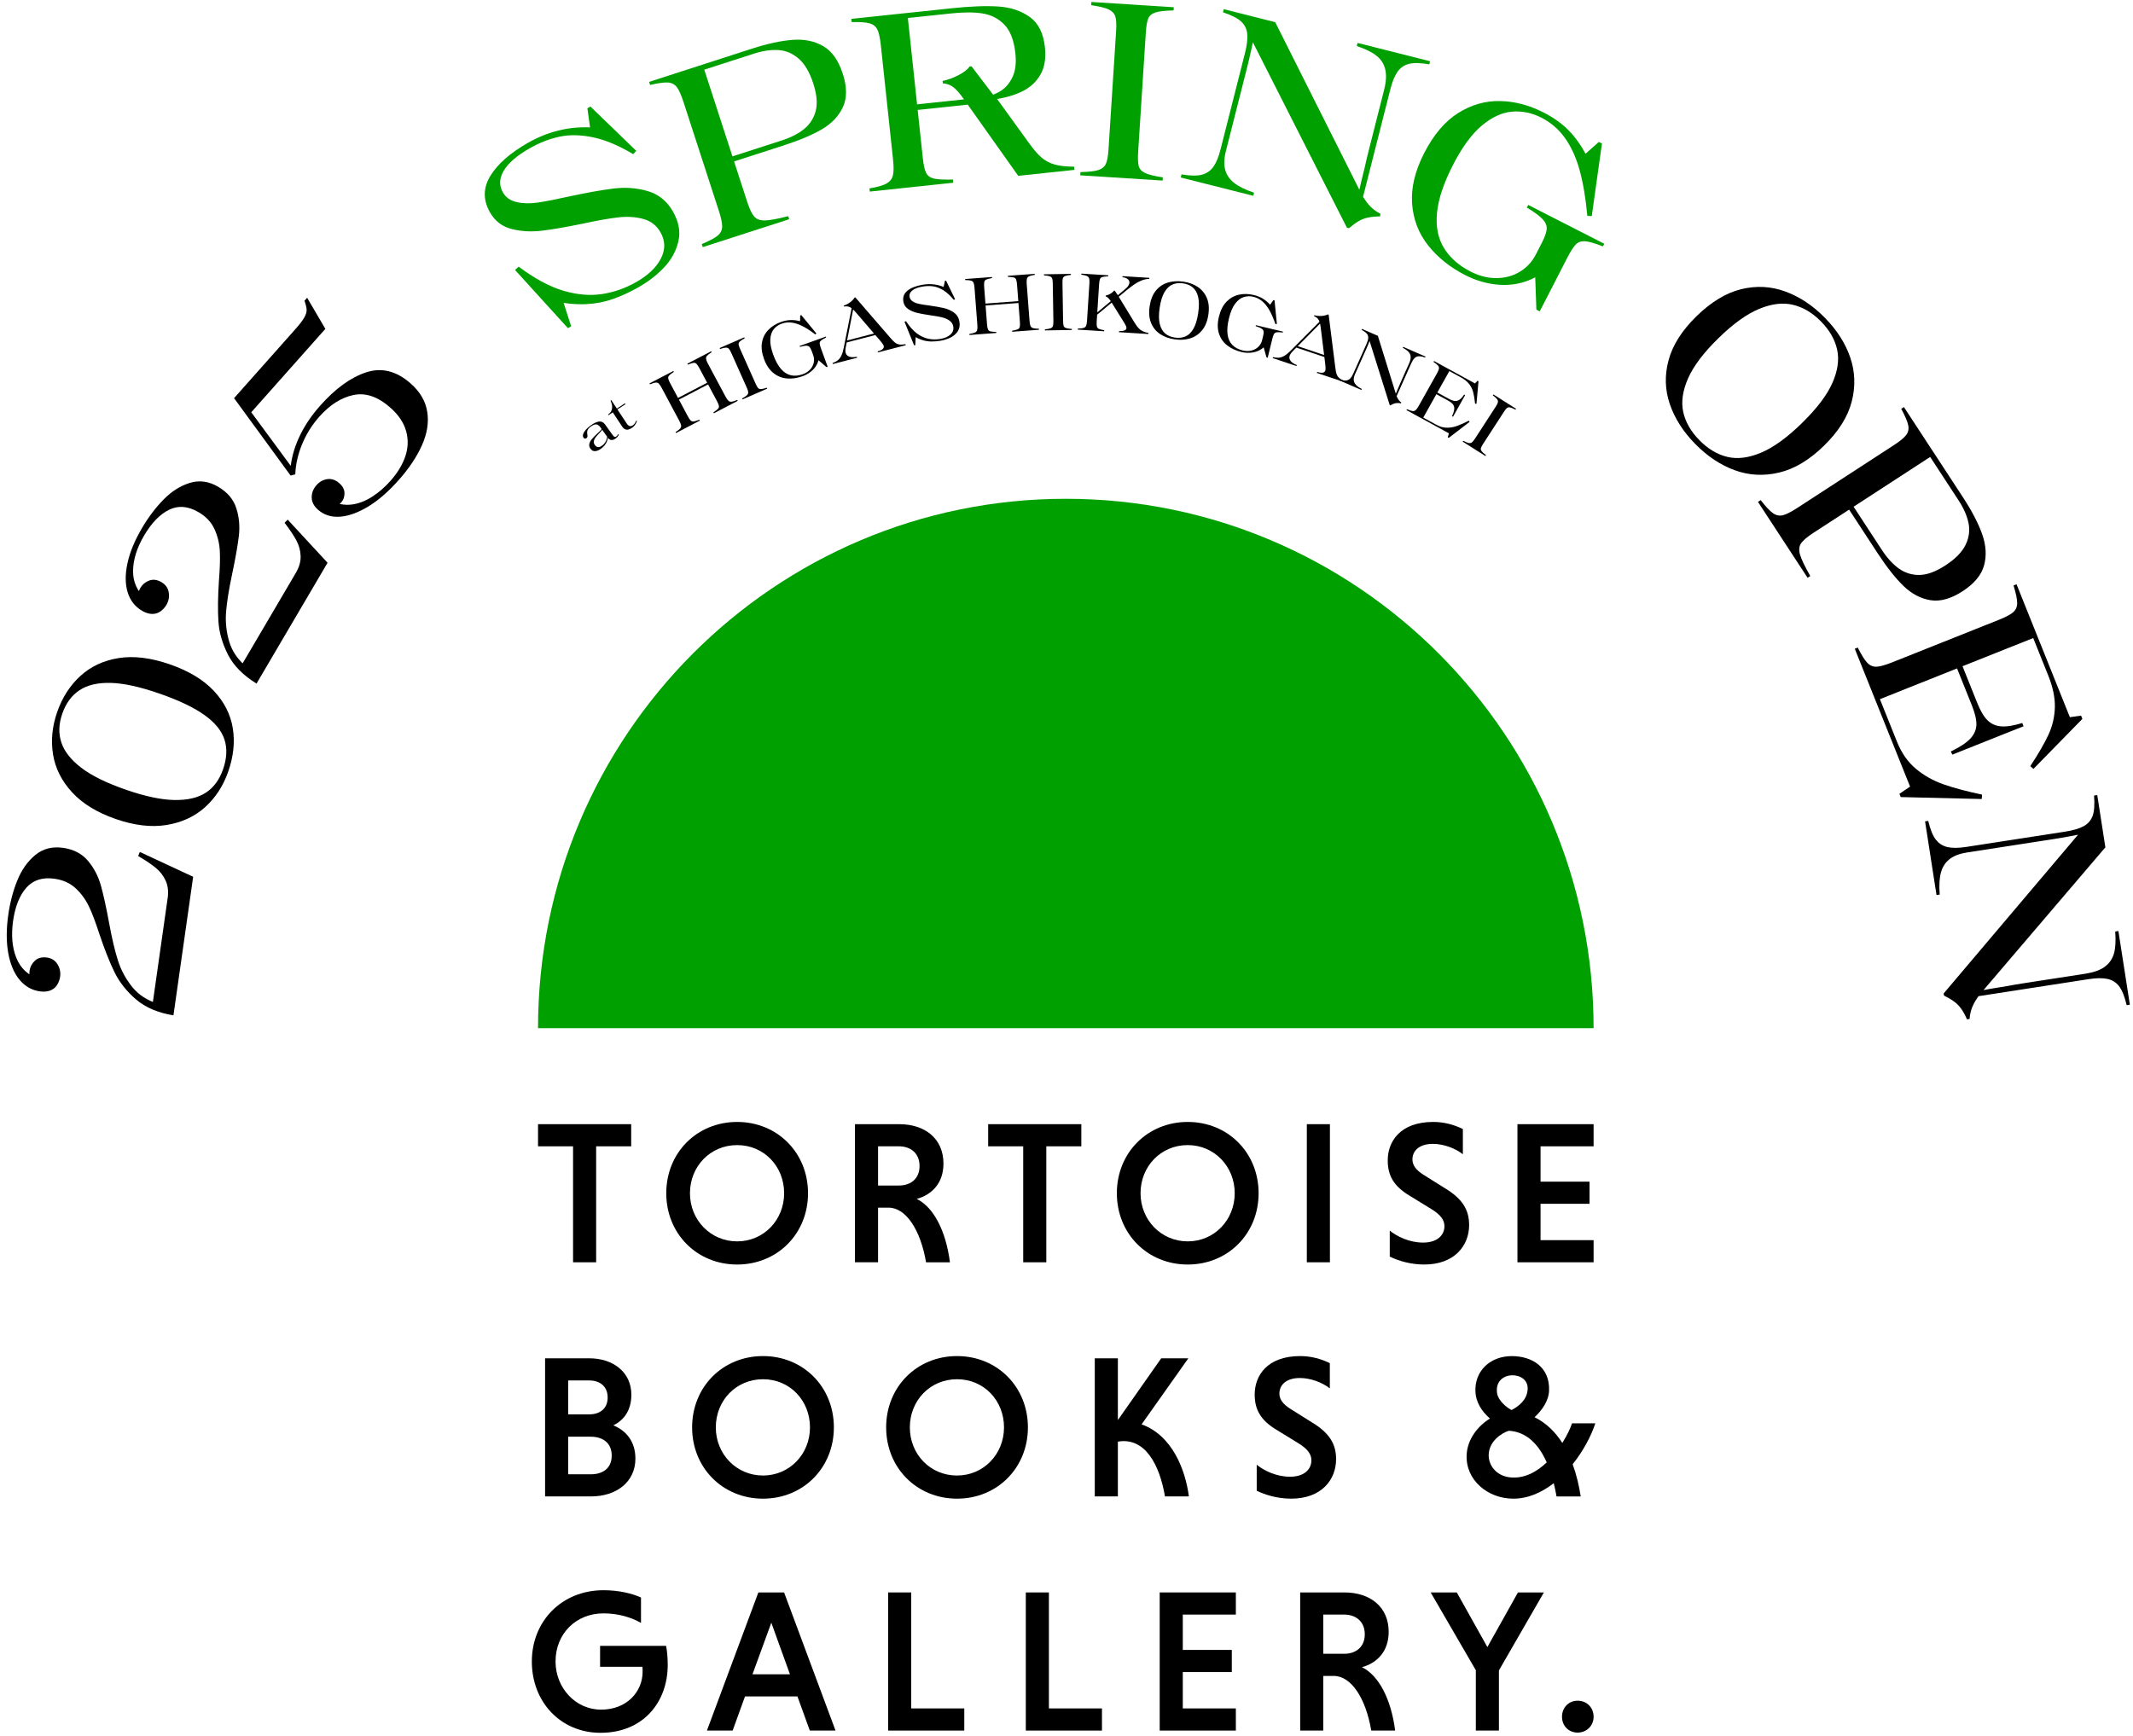 <svg width="296" height="241" viewBox="0 0 296 241" fill="none" xmlns="http://www.w3.org/2000/svg">
<path d="M147.905 69.228C107.455 69.228 74.663 102.123 74.663 142.701H221.146C221.146 102.123 188.355 69.228 147.905 69.228Z" fill="#00A000"/>
<path d="M79.525 175.197H82.728V159.1H87.59V156.027H74.663V159.1H79.525V175.197Z" fill="black"/>
<path d="M112.131 165.612C112.131 160.002 107.887 155.717 102.295 155.717C96.703 155.717 92.459 160.002 92.459 165.612C92.459 171.222 96.703 175.507 102.295 175.507C107.887 175.507 112.131 171.222 112.131 165.612ZM95.747 165.612C95.747 161.891 98.558 158.931 102.296 158.931C106.034 158.931 108.815 161.891 108.815 165.612C108.815 169.333 105.977 172.293 102.296 172.293C98.615 172.293 95.747 169.334 95.747 165.612Z" fill="black"/>
<path d="M128.509 175.197H131.826C131.263 170.856 129.578 167.558 127.216 166.401C129.269 165.837 130.926 164.258 130.926 161.496C130.926 158.057 128.397 156.026 124.772 156.026H118.645V175.196H121.849V167.613H123.31C125.727 167.613 127.75 170.714 128.509 175.196V175.197ZM121.849 159.1H124.743C126.401 159.1 127.609 160.087 127.609 161.835C127.609 163.582 126.401 164.541 124.743 164.541H121.849V159.1Z" fill="black"/>
<path d="M141.992 175.197H145.197V159.1H150.058V156.027H137.13V159.1H141.992V175.197Z" fill="black"/>
<path d="M164.824 175.507C170.416 175.507 174.659 171.222 174.659 165.612C174.659 160.002 170.416 155.717 164.824 155.717C159.231 155.717 154.988 160.002 154.988 165.612C154.988 171.222 159.231 175.507 164.824 175.507ZM164.824 158.93C168.505 158.93 171.343 161.89 171.343 165.611C171.343 169.332 168.504 172.293 164.824 172.293C161.143 172.293 158.276 169.333 158.276 165.611C158.276 161.89 161.085 158.93 164.824 158.93Z" fill="black"/>
<path d="M184.554 156.027H181.351V175.197H184.554V156.027Z" fill="black"/>
<path d="M203.873 170.01C203.873 167.923 202.946 166.373 200.501 164.907L197.579 163.074C196.539 162.426 196.006 161.749 196.006 160.932C196.006 159.663 197.017 158.761 198.844 158.761C200.39 158.761 201.992 159.409 203.004 160.198V156.703C201.88 156.139 200.447 155.716 198.901 155.716C194.263 155.716 192.578 158.479 192.578 161.044C192.578 163.074 193.336 164.624 195.697 166.005L198.676 167.838C199.913 168.599 200.447 169.332 200.447 170.178C200.447 171.446 199.435 172.461 197.496 172.461C195.557 172.461 193.87 171.615 192.858 170.798V174.406C194.011 174.97 195.697 175.506 197.636 175.506C201.851 175.506 203.875 172.884 203.875 170.008L203.873 170.01Z" fill="black"/>
<path d="M221.146 159.1V156.027H210.579V175.197H221.146V172.124H213.783V167.078H220.584V164.005H213.783V159.1H221.146Z" fill="black"/>
<path d="M88.177 202.45C88.177 200.11 86.941 198.588 85.114 197.826C86.631 197.094 87.615 195.684 87.615 193.569C87.615 190.496 85.142 188.523 81.77 188.523H75.643V207.693H81.995C85.564 207.693 88.177 205.663 88.177 202.45ZM78.847 191.596H81.769C83.174 191.596 84.326 192.357 84.326 193.964C84.326 195.571 83.174 196.304 81.769 196.304H78.847V191.596ZM78.847 199.405H81.994C83.596 199.405 84.888 200.222 84.888 202.027C84.888 203.831 83.595 204.62 81.994 204.62H78.847V199.404V199.405Z" fill="black"/>
<path d="M115.718 198.108C115.718 192.498 111.474 188.213 105.882 188.213C100.29 188.213 96.046 192.498 96.046 198.108C96.046 203.718 100.29 208.003 105.882 208.003C111.474 208.003 115.718 203.718 115.718 198.108ZM99.334 198.108C99.334 194.387 102.144 191.427 105.882 191.427C109.62 191.427 112.402 194.387 112.402 198.108C112.402 201.829 109.563 204.79 105.882 204.79C102.201 204.79 99.334 201.83 99.334 198.108Z" fill="black"/>
<path d="M132.809 188.213C127.217 188.213 122.973 192.498 122.973 198.108C122.973 203.718 127.217 208.003 132.809 208.003C138.401 208.003 142.645 203.718 142.645 198.108C142.645 192.498 138.401 188.213 132.809 188.213ZM132.809 204.79C129.071 204.79 126.261 201.83 126.261 198.108C126.261 194.386 129.071 191.427 132.809 191.427C136.547 191.427 139.329 194.387 139.329 198.108C139.329 201.829 136.49 204.79 132.809 204.79Z" fill="black"/>
<path d="M185.412 202.506C185.412 200.419 184.484 198.869 182.04 197.403L179.118 195.57C178.077 194.922 177.544 194.245 177.544 193.428C177.544 192.159 178.556 191.257 180.383 191.257C181.929 191.257 183.53 191.905 184.542 192.695V189.199C183.418 188.635 181.985 188.212 180.44 188.212C175.802 188.212 174.116 190.975 174.116 193.54C174.116 195.57 174.875 197.12 177.236 198.501L180.215 200.334C181.452 201.095 181.985 201.828 181.985 202.674C181.985 203.942 180.973 204.957 179.035 204.957C177.096 204.957 175.409 204.111 174.397 203.294V206.902C175.549 207.466 177.236 208.002 179.175 208.002C183.39 208.002 185.413 205.38 185.413 202.504L185.412 202.506Z" fill="black"/>
<path d="M83.275 228.433V231.337H89.148C89.177 231.506 89.177 231.844 89.177 232.013C89.177 234.805 86.984 237.285 83.416 237.285C79.848 237.285 77.093 234.24 77.093 230.604C77.093 226.77 79.903 223.923 83.753 223.923C85.804 223.923 87.631 224.486 88.952 225.248V221.724C87.659 221.132 85.805 220.71 83.753 220.71C77.963 220.71 73.804 224.995 73.804 230.605C73.804 236.215 77.795 240.5 83.331 240.5C89.317 240.5 92.661 236.186 92.661 231.085C92.661 230.154 92.576 229.112 92.436 228.435H83.274L83.275 228.433Z" fill="black"/>
<path d="M105.239 221.019L98.101 240.189H101.67L103.385 235.453H110.663L112.378 240.189H115.947L108.809 221.019H105.24H105.239ZM104.424 232.38L107.037 225.22L109.623 232.38H104.423H104.424Z" fill="black"/>
<path d="M126.452 221.019H123.248V240.189H133.815V237.116H126.452V221.019Z" fill="black"/>
<path d="M145.558 221.019H142.354V240.189H152.921V237.116H145.558V221.019Z" fill="black"/>
<path d="M160.934 240.189H171.501V237.116H164.138V232.07H170.939V228.997H164.138V224.092H171.501V221.019H160.934V240.189Z" fill="black"/>
<path d="M188.999 231.393C191.051 230.829 192.709 229.251 192.709 226.488C192.709 223.049 190.179 221.018 186.555 221.018H180.428V240.188H183.631V232.605H185.093C187.51 232.605 189.533 235.706 190.292 240.188H193.608C193.045 235.847 191.36 232.549 188.999 231.392V231.393ZM186.527 229.533H183.632V224.092H186.527C188.184 224.092 189.393 225.079 189.393 226.827C189.393 228.575 188.184 229.533 186.527 229.533Z" fill="black"/>
<path d="M206.406 228.603L202.162 221.019H198.537L204.804 231.816V240.189H208.007V231.845L214.247 221.019H210.649L206.406 228.603Z" fill="black"/>
<path d="M218.926 236.045C217.69 236.045 216.762 237.004 216.762 238.273C216.762 239.541 217.69 240.471 218.926 240.471C220.163 240.471 221.146 239.541 221.146 238.273C221.146 237.005 220.219 236.045 218.926 236.045Z" fill="black"/>
<path d="M164.983 207.693C164.511 204.058 162.707 199.225 158.421 197.693L164.908 188.523H161.143L155.129 197.093V188.523H151.924V207.693H155.129V200.09C158.874 199.437 160.916 203.259 161.666 207.693H164.982H164.983Z" fill="black"/>
<path d="M218.241 203.224C219.717 201.38 220.814 199.297 221.389 197.544H218.154C217.941 198.193 217.477 199.201 216.806 200.271C215.853 198.778 214.599 197.51 212.956 196.698C213.954 195.779 214.906 194.47 214.966 193.026C215.103 189.696 212.546 188.238 209.859 188.218C206.766 188.194 204.591 190.313 204.749 193.207C204.821 194.529 205.528 195.812 206.759 196.882C205.064 197.928 203.652 199.751 203.532 201.861C203.329 205.409 206.461 208.004 210.001 208.004C212.054 208.004 213.959 207.147 215.615 205.854C215.766 206.453 215.895 207.067 216.002 207.694H219.356C219.136 206.248 218.783 204.706 218.24 203.225L218.241 203.224ZM209.859 190.88C210.917 190.864 212.103 191.482 211.992 192.88C211.884 194.248 210.863 195.125 209.765 195.706C209.022 195.329 207.922 194.375 207.761 193.411C207.489 191.785 208.577 190.901 209.859 190.88H209.859ZM209.525 205.044C207.645 204.832 206.493 203.359 206.593 201.798C206.706 200.032 208.314 198.915 209.39 198.578C211.859 198.73 213.529 200.469 214.642 202.968C213.243 204.304 211.502 205.266 209.525 205.043V205.044Z" fill="black"/>
<path d="M24.07 140.926C21.917 140.572 20.188 139.834 18.881 138.714C17.576 137.593 16.583 136.341 15.903 134.96C15.222 133.578 14.523 131.812 13.801 129.663C13.263 127.989 12.767 126.682 12.31 125.743C11.855 124.806 11.246 123.983 10.483 123.275C9.719 122.568 8.749 122.131 7.569 121.964C5.9 121.728 4.595 122.143 3.655 123.209C2.715 124.275 2.102 125.812 1.816 127.818C1.538 129.777 1.685 131.477 2.256 132.918C2.827 134.36 3.853 135.335 5.334 135.843L4.377 135.97C4.117 135.685 4.026 135.271 4.102 134.732C4.178 134.194 4.426 133.73 4.844 133.338C5.263 132.948 5.816 132.802 6.503 132.898C7.166 132.992 7.661 133.305 7.985 133.839C8.31 134.372 8.429 134.944 8.342 135.556C8.283 135.973 8.14 136.359 7.915 136.713C7.69 137.069 7.372 137.324 6.961 137.477C6.552 137.631 6.076 137.67 5.535 137.594C4.407 137.434 3.463 136.895 2.704 135.977C1.946 135.059 1.426 133.823 1.145 132.274C0.865 130.724 0.866 128.957 1.148 126.974C1.396 125.236 1.817 123.635 2.413 122.171C3.011 120.707 3.839 119.539 4.902 118.665C5.965 117.792 7.246 117.46 8.743 117.672C10.216 117.881 11.37 118.482 12.207 119.473C13.042 120.466 13.643 121.618 14.007 122.931C14.372 124.243 14.751 125.976 15.146 128.13C15.542 130.283 15.952 132.02 16.377 133.341C16.803 134.662 17.457 135.872 18.34 136.971C19.224 138.07 20.421 138.851 21.932 139.315L21.191 139.247L23.269 124.633C23.398 123.728 23.305 122.928 22.99 122.234C22.675 121.541 22.216 120.945 21.61 120.448C21.005 119.95 20.193 119.404 19.175 118.811L19.406 118.245L26.805 121.689L24.069 140.929L24.07 140.926Z" fill="black"/>
<path d="M31.677 107.075C30.976 109.083 29.899 110.738 28.448 112.041C26.996 113.343 25.212 114.164 23.098 114.504C20.984 114.845 18.639 114.568 16.063 113.673C13.463 112.771 11.441 111.533 9.996 109.957C8.551 108.383 7.672 106.632 7.359 104.703C7.047 102.776 7.242 100.809 7.943 98.8C8.644 96.793 9.717 95.129 11.16 93.811C12.605 92.493 14.376 91.668 16.474 91.335C18.573 91.002 20.933 91.292 23.556 92.202C26.178 93.112 28.214 94.335 29.659 95.87C31.105 97.406 31.986 99.132 32.302 101.049C32.618 102.965 32.409 104.974 31.676 107.075H31.677ZM30.951 106.784C31.481 105.266 31.549 103.889 31.153 102.652C30.758 101.415 29.825 100.274 28.352 99.226C26.88 98.18 24.797 97.187 22.104 96.254C19.41 95.319 17.166 94.829 15.372 94.781C13.577 94.734 12.133 95.071 11.041 95.792C9.95 96.513 9.151 97.596 8.646 99.044C8.149 100.468 8.104 101.801 8.511 103.042C8.919 104.283 9.835 105.452 11.264 106.549C12.692 107.647 14.754 108.663 17.446 109.598C20.116 110.524 22.364 111.004 24.19 111.034C26.017 111.066 27.474 110.728 28.562 110.018C29.65 109.31 30.445 108.231 30.951 106.782V106.784Z" fill="black"/>
<path d="M35.597 94.874C33.74 93.731 32.42 92.393 31.639 90.863C30.857 89.331 30.415 87.798 30.313 86.262C30.21 84.727 30.234 82.828 30.385 80.566C30.524 78.814 30.561 77.417 30.498 76.376C30.434 75.337 30.184 74.344 29.747 73.401C29.31 72.458 28.577 71.686 27.552 71.086C26.097 70.235 24.732 70.126 23.456 70.755C22.18 71.385 21.028 72.575 20.001 74.325C18.997 76.031 18.487 77.659 18.466 79.209C18.445 80.76 19.023 82.049 20.2 83.08L19.267 82.835C19.135 82.472 19.207 82.056 19.484 81.586C19.759 81.117 20.165 80.781 20.702 80.578C21.238 80.376 21.805 80.45 22.404 80.799C22.982 81.136 23.319 81.614 23.417 82.23C23.515 82.846 23.408 83.421 23.094 83.953C22.881 84.316 22.602 84.619 22.257 84.862C21.913 85.106 21.522 85.22 21.083 85.208C20.645 85.195 20.192 85.052 19.72 84.776C18.737 84.201 18.068 83.345 17.717 82.208C17.365 81.072 17.354 79.733 17.685 78.192C18.015 76.652 18.689 75.017 19.705 73.289C20.595 71.775 21.595 70.453 22.704 69.324C23.813 68.196 25.025 67.428 26.342 67.023C27.658 66.618 28.969 66.796 30.274 67.558C31.557 68.308 32.396 69.301 32.792 70.535C33.187 71.769 33.303 73.062 33.142 74.414C32.978 75.767 32.672 77.513 32.217 79.654C31.763 81.797 31.481 83.559 31.372 84.943C31.262 86.327 31.408 87.693 31.806 89.044C32.206 90.396 33.016 91.572 34.238 92.573L33.577 92.229L41.063 79.495C41.526 78.706 41.745 77.931 41.718 77.169C41.691 76.408 41.493 75.683 41.122 74.993C40.752 74.304 40.208 73.492 39.493 72.557L39.922 72.12L45.457 78.106L35.601 94.872L35.597 94.874Z" fill="black"/>
<path d="M55.31 66.65C53.895 68.242 52.491 69.461 51.093 70.307C49.695 71.154 48.392 71.622 47.187 71.712C45.98 71.803 44.959 71.479 44.124 70.741C43.549 70.234 43.26 69.665 43.256 69.033C43.253 68.403 43.473 67.838 43.917 67.339C44.344 66.858 44.85 66.578 45.434 66.498C46.017 66.419 46.569 66.61 47.089 67.067C47.571 67.493 47.81 67.961 47.806 68.469C47.802 68.978 47.651 69.399 47.355 69.731C47.207 69.898 47.053 70.016 46.889 70.088C46.726 70.16 46.592 70.18 46.484 70.151L46.35 69.687C47.198 70.038 48.073 70.143 48.977 70.001C49.882 69.859 50.783 69.498 51.678 68.919C52.574 68.34 53.407 67.615 54.18 66.745C55.166 65.635 55.857 64.493 56.251 63.323C56.645 62.152 56.68 60.986 56.355 59.822C56.03 58.66 55.301 57.579 54.169 56.578C52.442 55.054 50.735 54.47 49.044 54.826C47.353 55.183 45.775 56.184 44.312 57.832C43.31 58.961 42.516 60.226 41.934 61.627C41.352 63.029 41.032 64.431 40.977 65.836L40.329 66.007L32.482 55.263L40.94 45.741C41.565 45.038 41.992 44.482 42.221 44.074C42.451 43.666 42.562 43.309 42.552 43.003C42.542 42.697 42.443 42.279 42.252 41.747L42.623 41.33L45.151 45.644L34.523 57.61L34.351 56.516L40.612 65.017L40.286 65.274C40.388 63.779 40.788 62.267 41.486 60.735C42.183 59.205 43.164 57.727 44.431 56.301C46.552 53.913 48.684 52.371 50.829 51.672C52.973 50.973 55.029 51.492 56.997 53.23C58.296 54.377 59.061 55.689 59.291 57.163C59.52 58.638 59.277 60.181 58.558 61.791C57.839 63.403 56.756 65.023 55.31 66.651V66.65Z" fill="black"/>
<path d="M78.81 45.545L71.472 37.47L71.979 37.01C74.183 38.657 76.234 39.766 78.132 40.334C80.031 40.903 81.817 41.064 83.491 40.82C85.166 40.576 86.767 40.018 88.295 39.145C89.951 38.2 91.095 37.105 91.724 35.863C92.353 34.62 92.329 33.409 91.65 32.228C91.108 31.284 90.312 30.671 89.264 30.387C88.215 30.103 87.072 30.029 85.836 30.165C84.6 30.301 82.978 30.587 80.971 31.021C78.622 31.507 76.705 31.84 75.222 32.017C73.738 32.195 72.337 32.12 71.018 31.789C69.699 31.459 68.697 30.694 68.005 29.492C67.02 27.775 67.029 26.089 68.034 24.432C69.04 22.775 70.781 21.241 73.254 19.827C74.803 18.942 76.42 18.326 78.106 17.976C79.791 17.627 81.544 17.572 83.37 17.812L81.991 18.471L81.513 15.025L81.932 14.786L88.295 20.939L87.87 21.395C85.87 20.201 84.024 19.425 82.331 19.066C80.639 18.708 79.09 18.674 77.686 18.963C76.281 19.253 74.879 19.797 73.48 20.595C71.737 21.591 70.548 22.618 69.914 23.678C69.28 24.738 69.24 25.752 69.795 26.717C70.189 27.403 70.822 27.847 71.695 28.047C72.567 28.248 73.537 28.27 74.605 28.116C75.674 27.962 77.108 27.684 78.906 27.283C81.397 26.744 83.469 26.373 85.124 26.169C86.779 25.965 88.36 26.081 89.867 26.517C91.374 26.952 92.541 27.888 93.366 29.326C94.192 30.764 94.45 32.147 94.143 33.477C93.835 34.807 93.192 36.001 92.213 37.058C91.234 38.115 90.024 39.056 88.584 39.879C87.443 40.529 86.28 41.066 85.093 41.488C83.905 41.909 82.659 42.151 81.352 42.213C80.599 42.245 79.851 42.222 79.108 42.148C78.366 42.074 77.626 41.919 76.891 41.683L77.947 41.209L79.26 45.288L78.808 45.546L78.81 45.545Z" fill="#00A000"/>
<path d="M97.384 33.877C98.463 33.425 99.201 33.031 99.599 32.694C99.999 32.358 100.203 31.947 100.216 31.462C100.228 30.978 100.078 30.253 99.764 29.288L94.836 14.117C94.522 13.153 94.219 12.478 93.925 12.092C93.63 11.707 93.222 11.493 92.701 11.453C92.18 11.413 91.35 11.527 90.211 11.79L90.074 11.367L97.504 8.966L103.693 28.018C104.007 28.983 104.322 29.653 104.64 30.032C104.958 30.41 105.444 30.599 106.094 30.596C106.745 30.595 107.84 30.396 109.38 30.002L109.517 30.425L97.522 34.299L97.385 33.876L97.384 33.877ZM101.091 22.661L100.862 21.955L108.505 19.487C109.778 19.076 110.817 18.54 111.619 17.878C112.421 17.216 112.949 16.377 113.205 15.358C113.46 14.339 113.344 13.078 112.855 11.572C112.35 10.02 111.679 8.878 110.843 8.147C110.006 7.418 109.069 7.018 108.031 6.951C106.992 6.883 105.847 7.051 104.597 7.455L96.954 9.923L96.725 9.217L104.332 6.76C106.501 6.06 108.396 5.651 110.012 5.531C111.628 5.412 113.039 5.703 114.244 6.405C115.45 7.106 116.35 8.375 116.946 10.21C117.542 12.045 117.554 13.588 116.983 14.837C116.412 16.087 115.454 17.111 114.11 17.908C112.766 18.707 110.974 19.466 108.733 20.19L101.09 22.658L101.091 22.661Z" fill="#00A000"/>
<path d="M120.655 26.15C121.78 25.956 122.574 25.73 123.031 25.469C123.49 25.21 123.781 24.843 123.905 24.369C124.028 23.896 124.038 23.155 123.93 22.146L122.236 6.289C122.129 5.281 121.971 4.559 121.762 4.12C121.553 3.683 121.198 3.391 120.696 3.245C120.194 3.1 119.359 3.039 118.189 3.063L118.142 2.62L125.909 1.796L128.067 22.004C128.167 22.939 128.319 23.606 128.525 24.008C128.729 24.409 129.094 24.668 129.618 24.786C130.142 24.905 131.014 24.949 132.232 24.919L132.279 25.361L120.703 26.591L120.656 26.149L120.655 26.15ZM126.606 15.337L126.523 14.562L136.027 13.553C137.158 13.408 138.087 13.111 138.812 12.661C139.536 12.212 140.102 11.554 140.508 10.691C140.915 9.828 141.048 8.732 140.905 7.404C140.713 5.609 140.211 4.29 139.398 3.443C138.584 2.597 137.588 2.076 136.407 1.877C135.227 1.68 133.736 1.676 131.937 1.868L125.242 2.579L125.168 1.879L131.936 1.16C134.647 0.872 136.858 0.787 138.566 0.904C140.273 1.021 141.722 1.508 142.911 2.362C144.1 3.219 144.799 4.618 145.006 6.559C145.169 8.084 144.96 9.35 144.383 10.355C143.805 11.361 142.969 12.133 141.881 12.672C140.792 13.211 139.498 13.585 137.999 13.793C137.56 13.889 137.183 13.979 136.868 14.062C136.552 14.146 136.286 14.211 136.066 14.259C135.871 14.305 135.663 14.346 135.444 14.382C135.222 14.418 134.989 14.449 134.743 14.474L126.606 15.338V15.337ZM133.728 13.723C133.169 12.937 132.688 12.391 132.281 12.086C131.875 11.781 131.395 11.609 130.842 11.568L130.806 11.236C131.513 11.087 132.24 10.822 132.985 10.444C133.73 10.066 134.255 9.663 134.557 9.232L134.816 9.205L137.816 13.138L138.102 13.368L142.711 19.742C143.386 20.69 143.984 21.391 144.507 21.844C145.028 22.299 145.638 22.626 146.332 22.826C147.026 23.026 147.936 23.128 149.057 23.133L149.104 23.576L141.301 24.405L133.726 13.721L133.728 13.723Z" fill="#00A000"/>
<path d="M149.938 23.885C151.108 23.861 151.94 23.765 152.435 23.598C152.93 23.431 153.271 23.15 153.458 22.753C153.645 22.356 153.769 21.69 153.829 20.751L154.885 4.319C154.946 3.381 154.909 2.704 154.773 2.287C154.638 1.869 154.336 1.546 153.866 1.319C153.396 1.091 152.583 0.89 151.426 0.716L151.455 0.272L162.887 1.003L162.857 1.447C161.688 1.472 160.85 1.567 160.342 1.732C159.835 1.899 159.499 2.181 159.337 2.579C159.175 2.977 159.063 3.646 159.004 4.584L157.948 21.016C157.887 21.953 157.912 22.63 158.022 23.047C158.132 23.463 158.427 23.785 158.91 24.014C159.393 24.243 160.211 24.445 161.368 24.618L161.339 25.062L149.907 24.331L149.937 23.888L149.938 23.885Z" fill="#00A000"/>
<path d="M163.968 24.203C165.194 24.412 166.137 24.425 166.795 24.247C167.455 24.07 167.982 23.706 168.377 23.154C168.773 22.604 169.102 21.813 169.363 20.783L172.757 7.408C173.044 6.282 173.152 5.379 173.081 4.698C173.01 4.017 172.733 3.45 172.247 2.995C171.761 2.542 170.917 2.112 169.716 1.706L169.825 1.275L176.964 3.077L188.991 27.036C189.38 27.722 189.778 28.268 190.186 28.677C190.594 29.087 191.058 29.42 191.581 29.679L191.49 30.039C190.876 30.038 190.326 30.09 189.839 30.196C189.351 30.302 188.911 30.472 188.52 30.705C188.129 30.937 187.689 31.261 187.199 31.673L186.91 31.6L173.23 4.622L174.059 4.985C173.9 5.71 173.738 6.447 173.575 7.196C173.41 7.945 173.237 8.68 173.055 9.398C172.872 10.116 172.688 10.843 172.503 11.573C172.318 12.305 172.131 13.042 171.942 13.785L170.117 20.976C169.861 21.982 169.829 22.841 170.018 23.552C170.208 24.264 170.617 24.87 171.245 25.372C171.871 25.874 172.798 26.332 174.024 26.743L173.915 27.174L163.854 24.636L163.964 24.205L163.968 24.203ZM188.359 27.564C188.536 26.768 188.712 25.995 188.889 25.25C189.065 24.504 189.242 23.784 189.419 23.088C189.553 22.459 189.705 21.808 189.875 21.137C190.045 20.467 190.215 19.796 190.386 19.124L192.075 12.474C192.361 11.347 192.413 10.404 192.236 9.645C192.058 8.886 191.661 8.256 191.046 7.757C190.431 7.258 189.51 6.802 188.285 6.391L188.394 5.959L198.454 8.498L198.345 8.929C197.095 8.715 196.14 8.697 195.482 8.877C194.822 9.055 194.299 9.427 193.914 9.992C193.526 10.557 193.206 11.343 192.951 12.351L189.055 27.702L188.361 27.566L188.359 27.564Z" fill="#00A000"/>
<path d="M203.379 38.211C201.239 37.117 199.505 35.732 198.18 34.054C196.854 32.376 196.115 30.443 195.958 28.251C195.802 26.06 196.364 23.722 197.641 21.235C198.941 18.705 200.5 16.862 202.32 15.708C204.14 14.554 206.071 13.993 208.118 14.023C210.162 14.055 212.189 14.583 214.198 15.609C215.61 16.33 216.772 17.16 217.684 18.097C218.595 19.035 219.377 20.116 220.031 21.338L221.876 19.698L222.306 19.917L220.892 29.987L220.277 29.965C220.046 27.486 219.69 25.372 219.208 23.627C218.727 21.88 218.053 20.398 217.189 19.178C216.325 17.959 215.231 17.011 213.907 16.334C212.582 15.657 211.222 15.379 209.822 15.497C208.423 15.616 207.025 16.264 205.627 17.438C204.229 18.613 202.903 20.422 201.648 22.865C200.347 25.396 199.604 27.613 199.419 29.518C199.234 31.423 199.548 33.05 200.361 34.396C201.174 35.741 202.418 36.843 204.095 37.7C205.287 38.31 206.485 38.609 207.688 38.598C208.89 38.587 209.969 38.292 210.923 37.709C211.877 37.127 212.614 36.33 213.134 35.317L213.965 33.7C214.349 32.952 214.572 32.343 214.631 31.873C214.691 31.403 214.529 30.945 214.146 30.5C213.762 30.053 213.008 29.488 211.884 28.802L212.071 28.44L222.63 33.835L222.443 34.197C221.305 33.755 220.473 33.517 219.946 33.484C219.419 33.451 218.994 33.602 218.669 33.937C218.344 34.27 217.95 34.889 217.486 35.791L213.67 43.216L213.207 42.979L213.012 37.503L214.057 37.829C213.141 38.528 212.089 39.017 210.899 39.298C209.71 39.58 208.462 39.622 207.155 39.426C205.849 39.231 204.588 38.823 203.375 38.204L203.379 38.211Z" fill="#00A000"/>
<path d="M235.248 61.616C233.582 59.922 232.408 58.083 231.727 56.1C231.045 54.117 230.987 52.08 231.551 49.988C232.115 47.896 233.408 45.863 235.427 43.891C237.463 41.901 239.532 40.649 241.632 40.136C243.732 39.624 245.773 39.733 247.757 40.461C249.74 41.188 251.565 42.4 253.231 44.095C254.914 45.807 256.092 47.65 256.765 49.624C257.437 51.599 257.505 53.635 256.967 55.737C256.428 57.839 255.141 59.884 253.105 61.875C251.087 63.848 249.014 65.086 246.888 65.589C244.761 66.093 242.711 65.985 240.736 65.265C238.762 64.546 236.932 63.33 235.25 61.617L235.248 61.616ZM235.832 61.098C237.029 62.316 238.328 63.09 239.727 63.418C241.126 63.746 242.684 63.547 244.402 62.822C246.117 62.097 248.003 60.73 250.058 58.722C252.113 56.715 253.516 54.867 254.27 53.179C255.023 51.49 255.249 49.946 254.947 48.544C254.646 47.142 253.896 45.832 252.699 44.613C251.518 43.412 250.224 42.643 248.816 42.305C247.407 41.967 245.841 42.158 244.115 42.874C242.39 43.591 240.508 44.945 238.473 46.935C236.418 48.942 235.015 50.799 234.261 52.505C233.508 54.21 233.281 55.764 233.582 57.166C233.884 58.568 234.633 59.877 235.83 61.096L235.832 61.098Z" fill="black"/>
<path d="M244.332 69.416C245.051 70.336 245.627 70.944 246.057 71.239C246.487 71.535 246.937 71.625 247.41 71.511C247.882 71.395 248.544 71.061 249.396 70.507L262.794 61.798C263.645 61.244 264.219 60.775 264.515 60.39C264.811 60.006 264.911 59.558 264.812 59.046C264.714 58.535 264.389 57.764 263.835 56.737L264.208 56.494L268.474 63.018L251.649 73.955C250.798 74.509 250.231 74.988 249.947 75.393C249.664 75.798 249.609 76.314 249.781 76.94C249.953 77.566 250.431 78.568 251.215 79.948L250.842 80.191L243.956 69.659L244.33 69.416H244.332ZM256.158 70.051L256.782 69.645L261.169 76.355C261.901 77.473 262.691 78.332 263.542 78.931C264.392 79.529 265.343 79.819 266.396 79.798C267.448 79.777 268.638 79.336 269.968 78.472C271.339 77.581 272.269 76.637 272.757 75.64C273.245 74.643 273.386 73.637 273.18 72.621C272.974 71.603 272.512 70.546 271.795 69.448L267.408 62.738L268.031 62.333L272.399 69.013C273.645 70.918 274.537 72.633 275.075 74.158C275.612 75.683 275.699 77.116 275.334 78.461C274.969 79.805 273.978 81.003 272.358 82.056C270.737 83.109 269.248 83.524 267.889 83.301C266.53 83.078 265.288 82.424 264.164 81.339C263.04 80.254 261.836 78.728 260.548 76.761L256.161 70.051H256.158Z" fill="black"/>
<path d="M257.805 89.879C258.329 90.921 258.774 91.629 259.138 92.003C259.501 92.377 259.926 92.555 260.413 92.534C260.898 92.513 261.613 92.315 262.557 91.938L277.407 86.017C278.351 85.641 279.005 85.293 279.372 84.973C279.738 84.653 279.923 84.234 279.928 83.713C279.932 83.192 279.764 82.373 279.424 81.258L279.839 81.092L282.738 88.323L260.291 97.274L257.391 90.043L257.806 89.877L257.805 89.879ZM263.584 110.181L265.851 108.638L265.291 109.74L259.822 96.103L260.41 95.869L263.255 102.962C263.882 104.523 264.756 105.772 265.88 106.709C267.002 107.645 268.287 108.367 269.73 108.868C271.174 109.372 272.945 109.843 275.045 110.284L275.011 110.898L263.767 110.628L263.587 110.179L263.584 110.181ZM270.719 104.301C271.972 103.694 272.869 103.104 273.412 102.528C273.956 101.952 274.241 101.312 274.265 100.61C274.29 99.907 274.083 99.005 273.641 97.904L271.224 91.878L271.984 91.574L274.401 97.6C274.834 98.68 275.304 99.47 275.813 99.973C276.322 100.475 276.955 100.756 277.712 100.814C278.47 100.872 279.442 100.716 280.63 100.35L280.81 100.798L270.933 104.736L270.719 104.302V104.301ZM281.75 106.333C282.91 104.566 283.76 103.089 284.299 101.902C284.839 100.715 285.124 99.463 285.157 98.145C285.189 96.827 284.879 95.353 284.225 93.724L281.67 87.353L282.257 87.119L287.463 100.1L286.365 99.659L288.796 99.328L288.976 99.776L282.185 106.718L281.75 106.332V106.333Z" fill="black"/>
<path d="M267.583 113.935C267.871 115.141 268.226 116.013 268.648 116.547C269.07 117.082 269.612 117.424 270.275 117.572C270.938 117.719 271.796 117.712 272.85 117.548L286.523 115.435C287.675 115.257 288.55 115.002 289.151 114.673C289.751 114.342 290.168 113.865 290.397 113.241C290.625 112.618 290.693 111.675 290.598 110.415L291.039 110.346L292.167 117.602L274.752 138.008C274.273 138.632 273.923 139.211 273.706 139.746C273.487 140.28 273.361 140.838 273.325 141.419L272.958 141.475C272.72 140.911 272.456 140.427 272.167 140.021C271.878 139.615 271.549 139.277 271.181 139.01C270.813 138.741 270.343 138.464 269.772 138.177L269.726 137.884L289.281 114.781L289.272 115.683C288.54 115.821 287.796 115.962 287.041 116.104C286.285 116.246 285.54 116.374 284.806 116.487C284.07 116.6 283.329 116.716 282.582 116.83C281.834 116.946 281.081 117.062 280.322 117.18L272.971 118.316C271.943 118.475 271.137 118.781 270.555 119.235C269.972 119.687 269.573 120.299 269.353 121.071C269.135 121.843 269.074 122.871 269.175 124.158L268.734 124.225L267.144 114L267.585 113.932L267.583 113.935ZM274.017 137.634C274.821 137.485 275.603 137.345 276.36 137.215C277.118 137.085 277.852 136.965 278.563 136.855C279.196 136.732 279.856 136.618 280.542 136.512C281.227 136.406 281.913 136.3 282.6 136.193L289.4 135.142C290.552 134.964 291.442 134.644 292.074 134.183C292.705 133.723 293.131 133.112 293.352 132.354C293.573 131.594 293.633 130.571 293.533 129.286L293.974 129.219L295.564 139.443L295.123 139.512C294.831 138.281 294.475 137.398 294.053 136.862C293.631 136.327 293.084 135.992 292.41 135.858C291.737 135.725 290.887 135.737 289.857 135.897L274.162 138.323L274.017 137.633V137.634Z" fill="black"/>
<path d="M85.401 60.882C85.27 60.973 85.144 61.032 85.02 61.059C84.897 61.085 84.779 61.073 84.666 61.025C84.554 60.976 84.445 60.879 84.341 60.734L83.328 59.321C83.208 59.154 83.088 59.037 82.968 58.97C82.849 58.903 82.713 58.883 82.563 58.911C82.413 58.94 82.234 59.025 82.026 59.171C81.837 59.302 81.701 59.433 81.618 59.563C81.535 59.693 81.49 59.808 81.483 59.911C81.475 60.014 81.48 60.132 81.497 60.269C81.513 60.355 81.523 60.43 81.528 60.491C81.532 60.554 81.523 60.614 81.499 60.67C81.475 60.725 81.431 60.777 81.366 60.822C81.308 60.862 81.243 60.881 81.171 60.876C81.099 60.872 81.035 60.832 80.982 60.757C80.881 60.615 80.863 60.447 80.927 60.252C80.992 60.055 81.116 59.851 81.302 59.639C81.489 59.426 81.717 59.225 81.991 59.034C82.46 58.706 82.853 58.529 83.169 58.502C83.485 58.475 83.749 58.61 83.962 58.907L84.967 60.309C85.04 60.411 85.102 60.489 85.154 60.541C85.206 60.594 85.261 60.627 85.32 60.64C85.379 60.653 85.443 60.635 85.512 60.587C85.563 60.553 85.611 60.507 85.658 60.451C85.704 60.396 85.752 60.326 85.801 60.24L85.875 60.343C85.818 60.45 85.751 60.551 85.67 60.644C85.589 60.737 85.501 60.818 85.406 60.885L85.401 60.882ZM83.364 62.307C83.087 62.501 82.823 62.603 82.573 62.616C82.323 62.629 82.109 62.514 81.935 62.271C81.78 62.054 81.73 61.832 81.784 61.602C81.839 61.373 81.953 61.156 82.125 60.953C82.297 60.751 82.534 60.507 82.833 60.223C82.997 60.074 83.139 59.94 83.257 59.82C83.376 59.7 83.466 59.59 83.527 59.49L83.621 59.596C83.543 59.696 83.454 59.803 83.353 59.917C83.251 60.029 83.137 60.155 83.009 60.289C82.818 60.49 82.674 60.665 82.576 60.814C82.478 60.962 82.418 61.116 82.4 61.274C82.381 61.433 82.427 61.591 82.538 61.746C82.674 61.936 82.823 62.039 82.984 62.054C83.146 62.07 83.319 62.013 83.503 61.885C83.722 61.731 83.894 61.548 84.019 61.336C84.144 61.123 84.229 60.854 84.271 60.527L84.391 60.513C84.375 60.758 84.329 60.988 84.248 61.203C84.168 61.418 84.054 61.619 83.904 61.806C83.755 61.993 83.575 62.161 83.363 62.308L83.364 62.307Z" fill="black"/>
<path d="M84.441 57.622L84.383 57.534L84.695 57.291L86.725 55.98L86.803 56.097L84.441 57.622ZM87.675 59.398C87.502 59.51 87.339 59.583 87.187 59.617C87.036 59.651 86.886 59.636 86.738 59.57C86.591 59.505 86.455 59.378 86.331 59.191L84.997 57.173L84.485 57.471C84.649 57.337 84.77 57.18 84.848 56.999C84.926 56.818 84.96 56.615 84.95 56.391C84.939 56.167 84.864 55.902 84.724 55.598L84.825 55.533L86.968 58.772C87.096 58.967 87.231 59.085 87.368 59.127C87.505 59.168 87.655 59.138 87.817 59.032C87.908 58.974 87.993 58.891 88.071 58.784C88.15 58.677 88.221 58.546 88.286 58.388L88.399 58.432C88.312 58.666 88.21 58.86 88.094 59.013C87.979 59.165 87.84 59.293 87.678 59.398H87.675Z" fill="black"/>
<path d="M93.746 59.974C94.067 59.77 94.282 59.604 94.392 59.474C94.501 59.345 94.543 59.204 94.52 59.048C94.497 58.893 94.408 58.672 94.253 58.382L91.819 53.827C91.664 53.538 91.529 53.339 91.412 53.232C91.295 53.125 91.152 53.081 90.983 53.097C90.814 53.113 90.553 53.195 90.202 53.342L90.134 53.215L93.437 51.492L93.505 51.619C93.18 51.833 92.964 52.002 92.854 52.121C92.744 52.241 92.704 52.378 92.73 52.531C92.757 52.683 92.85 52.909 93.009 53.205L95.443 57.76C95.602 58.057 95.737 58.26 95.85 58.368C95.963 58.476 96.1 58.519 96.263 58.498C96.425 58.476 96.687 58.394 97.05 58.249L97.118 58.376L93.814 60.099L93.746 59.972V59.974ZM93.99 55.58L93.866 55.347L98.392 52.987L98.517 53.22L93.99 55.58ZM99.002 57.234C99.319 57.023 99.532 56.858 99.641 56.738C99.751 56.618 99.791 56.481 99.766 56.327C99.738 56.175 99.646 55.949 99.487 55.653L97.053 51.097C96.894 50.801 96.758 50.598 96.645 50.49C96.533 50.382 96.396 50.339 96.233 50.36C96.071 50.382 95.811 50.463 95.457 50.603L95.389 50.476L98.693 48.753L98.761 48.88C98.433 49.087 98.215 49.255 98.109 49.382C98.004 49.509 97.961 49.651 97.981 49.808C98.001 49.965 98.088 50.188 98.242 50.477L100.677 55.032C100.831 55.322 100.968 55.519 101.088 55.624C101.208 55.728 101.351 55.774 101.517 55.76C101.683 55.745 101.946 55.663 102.304 55.511L102.372 55.638L99.068 57.361L99 57.234H99.002Z" fill="black"/>
<path d="M102.989 55.299C103.324 55.118 103.551 54.967 103.668 54.845C103.786 54.724 103.843 54.593 103.837 54.452C103.831 54.31 103.766 54.101 103.642 53.823L101.469 48.957C101.345 48.679 101.232 48.49 101.13 48.391C101.027 48.291 100.892 48.244 100.721 48.248C100.551 48.252 100.285 48.316 99.924 48.438L99.865 48.306L103.282 46.818L103.342 46.949C103.007 47.13 102.779 47.281 102.657 47.404C102.536 47.526 102.481 47.658 102.494 47.796C102.507 47.934 102.576 48.142 102.701 48.421L104.873 53.287C104.998 53.565 105.107 53.754 105.201 53.857C105.295 53.96 105.429 54.008 105.604 54.002C105.779 53.997 106.046 53.933 106.407 53.81L106.466 53.941L103.049 55.43L102.989 55.299Z" fill="black"/>
<path d="M111.366 52.218C110.628 52.482 109.912 52.586 109.216 52.529C108.52 52.472 107.892 52.221 107.334 51.776C106.775 51.331 106.339 50.684 106.028 49.835C105.712 48.972 105.617 48.198 105.744 47.517C105.871 46.833 106.167 46.254 106.629 45.779C107.091 45.304 107.667 44.942 108.36 44.694C108.847 44.52 109.303 44.429 109.73 44.42C110.158 44.412 110.589 44.465 111.027 44.58L111.044 43.784L111.193 43.731L113.289 46.281L113.148 46.421C112.504 45.931 111.918 45.548 111.394 45.279C110.868 45.008 110.364 44.841 109.88 44.776C109.397 44.711 108.926 44.76 108.471 44.924C108.015 45.088 107.646 45.347 107.364 45.702C107.082 46.059 106.927 46.531 106.896 47.119C106.867 47.706 107.006 48.418 107.311 49.251C107.628 50.113 107.993 50.778 108.408 51.24C108.822 51.704 109.281 51.987 109.785 52.092C110.288 52.196 110.828 52.144 111.407 51.938C111.817 51.791 112.154 51.574 112.42 51.289C112.684 51.002 112.853 50.682 112.927 50.33C112.999 49.978 112.972 49.629 112.846 49.282L112.644 48.73C112.55 48.475 112.453 48.288 112.355 48.171C112.256 48.054 112.111 47.991 111.919 47.983C111.727 47.976 111.424 48.028 111.011 48.142L110.966 48.019L114.603 46.716L114.648 46.84C114.29 47.012 114.047 47.156 113.923 47.273C113.799 47.389 113.74 47.524 113.747 47.673C113.754 47.823 113.815 48.053 113.927 48.361L114.857 50.895L114.697 50.952L113.343 49.793L113.653 49.617C113.617 49.986 113.5 50.343 113.304 50.685C113.107 51.028 112.84 51.331 112.502 51.597C112.166 51.862 111.788 52.069 111.37 52.218H111.366Z" fill="black"/>
<path d="M115.539 50.383C115.875 50.263 116.134 50.122 116.317 49.959C116.499 49.797 116.65 49.592 116.767 49.342C116.886 49.092 116.99 48.746 117.081 48.301L118.28 42.271L118.464 42.584L117.368 48.202C117.291 48.578 117.3 48.871 117.395 49.087C117.489 49.302 117.665 49.446 117.924 49.52C118.181 49.594 118.509 49.592 118.906 49.514L118.942 49.654L115.573 50.523L115.537 50.383H115.539ZM121.793 48.77C122.182 48.662 122.434 48.532 122.55 48.384C122.665 48.234 122.682 48.081 122.603 47.924C122.524 47.767 122.387 47.574 122.193 47.343L118.789 43.379C118.561 43.117 118.371 42.926 118.224 42.807C118.075 42.689 117.918 42.606 117.751 42.558C117.583 42.511 117.371 42.504 117.112 42.536L117.082 42.421C117.434 42.297 117.736 42.139 117.99 41.945C118.244 41.751 118.444 41.537 118.591 41.3L118.696 41.273L123.555 46.892C123.82 47.203 124.038 47.424 124.206 47.554C124.373 47.683 124.565 47.769 124.78 47.807C124.995 47.847 125.287 47.836 125.655 47.773L125.691 47.913L121.831 48.91L121.795 48.77H121.793ZM117.398 47.552L117.333 47.308L121.535 46.224L121.6 46.468L117.398 47.552Z" fill="black"/>
<path d="M126.851 47.927L125.52 44.663L125.728 44.58C126.216 45.325 126.718 45.889 127.233 46.273C127.75 46.657 128.277 46.905 128.817 47.017C129.357 47.13 129.91 47.139 130.476 47.044C131.09 46.942 131.563 46.738 131.897 46.431C132.23 46.125 132.359 45.755 132.285 45.322C132.226 44.975 132.053 44.7 131.764 44.497C131.475 44.295 131.134 44.145 130.74 44.048C130.346 43.951 129.818 43.857 129.155 43.766C128.381 43.652 127.757 43.539 127.284 43.428C126.81 43.316 126.39 43.137 126.023 42.89C125.657 42.643 125.437 42.3 125.362 41.859C125.255 41.229 125.449 40.719 125.944 40.329C126.439 39.94 127.145 39.667 128.062 39.514C128.637 39.419 129.201 39.412 129.756 39.493C130.31 39.574 130.853 39.754 131.384 40.029L130.888 40.075L131.132 38.978L131.288 38.953L132.538 41.527L132.356 41.618C131.879 41.033 131.402 40.593 130.925 40.295C130.449 39.998 129.978 39.814 129.516 39.745C129.053 39.677 128.563 39.686 128.045 39.771C127.399 39.878 126.919 40.058 126.605 40.309C126.292 40.56 126.165 40.862 126.226 41.216C126.269 41.468 126.412 41.672 126.656 41.831C126.9 41.989 127.194 42.103 127.538 42.176C127.883 42.248 128.352 42.324 128.949 42.402C129.772 42.517 130.447 42.635 130.977 42.758C131.507 42.88 131.976 43.091 132.389 43.391C132.801 43.69 133.052 44.105 133.141 44.633C133.231 45.16 133.154 45.608 132.909 45.978C132.665 46.347 132.333 46.636 131.914 46.848C131.495 47.059 131.019 47.21 130.485 47.298C130.062 47.368 129.646 47.401 129.234 47.397C128.823 47.392 128.414 47.327 128.007 47.2C127.773 47.126 127.547 47.036 127.327 46.93C127.108 46.825 126.9 46.696 126.702 46.542L127.079 46.517L127.02 47.9L126.852 47.929L126.851 47.927Z" fill="black"/>
<path d="M134.521 46.349C134.898 46.289 135.163 46.22 135.314 46.145C135.466 46.069 135.562 45.956 135.604 45.805C135.645 45.654 135.653 45.416 135.629 45.088L135.235 39.951C135.21 39.624 135.165 39.389 135.102 39.246C135.038 39.104 134.926 39.005 134.763 38.954C134.601 38.903 134.328 38.874 133.947 38.871L133.935 38.727L137.66 38.448L137.672 38.592C137.288 38.66 137.021 38.729 136.872 38.796C136.723 38.863 136.629 38.972 136.593 39.122C136.556 39.273 136.55 39.516 136.576 39.851L136.97 44.988C136.996 45.323 137.038 45.561 137.099 45.705C137.158 45.849 137.266 45.944 137.425 45.988C137.582 46.032 137.857 46.059 138.246 46.07L138.258 46.214L134.533 46.494L134.521 46.35V46.349ZM136.518 42.415L136.498 42.153L141.602 41.771L141.622 42.033L136.518 42.415ZM140.448 45.905C140.824 45.837 141.086 45.77 141.235 45.702C141.384 45.635 141.478 45.526 141.514 45.376C141.551 45.225 141.557 44.982 141.531 44.647L141.137 39.51C141.111 39.175 141.069 38.937 141.008 38.793C140.949 38.649 140.839 38.555 140.682 38.511C140.525 38.466 140.255 38.439 139.874 38.426L139.862 38.282L143.587 38.003L143.599 38.147C143.214 38.208 142.947 38.275 142.799 38.351C142.65 38.426 142.553 38.539 142.508 38.69C142.464 38.841 142.454 39.081 142.478 39.407L142.872 44.544C142.897 44.871 142.943 45.106 143.011 45.249C143.079 45.392 143.191 45.49 143.35 45.541C143.508 45.594 143.782 45.621 144.172 45.624L144.183 45.767L140.458 46.046L140.447 45.902L140.448 45.905Z" fill="black"/>
<path d="M144.999 45.715C145.379 45.677 145.646 45.625 145.803 45.558C145.959 45.491 146.063 45.393 146.113 45.26C146.164 45.128 146.187 44.91 146.181 44.606L146.095 39.288C146.09 38.984 146.06 38.767 146.005 38.636C145.95 38.505 145.844 38.409 145.685 38.348C145.526 38.287 145.256 38.242 144.876 38.217L144.873 38.073L148.608 38.013L148.611 38.157C148.232 38.195 147.962 38.247 147.801 38.314C147.641 38.381 147.539 38.479 147.497 38.612C147.455 38.744 147.436 38.963 147.44 39.265L147.527 44.583C147.531 44.887 147.557 45.103 147.605 45.235C147.651 45.366 147.757 45.461 147.92 45.523C148.083 45.584 148.354 45.628 148.734 45.654L148.737 45.798L145.002 45.858L144.999 45.714V45.715Z" fill="black"/>
<path d="M149.576 45.603C149.957 45.594 150.228 45.564 150.39 45.51C150.552 45.456 150.663 45.357 150.725 45.213C150.787 45.069 150.829 44.834 150.849 44.507L151.178 39.366C151.199 39.04 151.189 38.801 151.145 38.65C151.102 38.499 151.004 38.388 150.851 38.314C150.698 38.239 150.432 38.175 150.055 38.12L150.064 37.976L153.792 38.208L153.783 38.352C153.393 38.368 153.119 38.401 152.963 38.451C152.806 38.501 152.699 38.599 152.641 38.743C152.583 38.887 152.544 39.124 152.523 39.45L152.193 44.592C152.173 44.918 152.179 45.156 152.215 45.307C152.25 45.457 152.341 45.567 152.485 45.637C152.631 45.705 152.879 45.771 153.231 45.834L153.223 45.978L149.567 45.749L149.576 45.605V45.603ZM152.007 43.881L151.886 43.682L156.161 40.108C156.442 39.877 156.621 39.644 156.698 39.409C156.773 39.174 156.73 38.971 156.567 38.8C156.403 38.63 156.136 38.52 155.767 38.473L155.775 38.329L159.492 38.56L159.483 38.704C159.134 38.714 158.789 38.786 158.449 38.916C158.109 39.047 157.771 39.225 157.437 39.453C157.102 39.68 156.717 39.972 156.282 40.329L152.009 43.88L152.007 43.881ZM155.289 45.958C155.661 45.958 155.927 45.919 156.086 45.845C156.245 45.771 156.323 45.661 156.32 45.517C156.317 45.373 156.242 45.181 156.096 44.94L154.288 42.03C154.128 41.756 153.981 41.551 153.848 41.414C153.715 41.277 153.578 41.182 153.435 41.125L153.442 41.018C153.581 40.995 153.731 40.945 153.888 40.872C154.047 40.798 154.19 40.711 154.319 40.611C154.447 40.511 154.541 40.419 154.603 40.334L154.688 40.34L155.166 41.03L155.231 41.154L157.443 44.774C157.641 45.098 157.823 45.352 157.99 45.534C158.156 45.717 158.348 45.861 158.565 45.966C158.781 46.072 159.048 46.154 159.369 46.214L159.36 46.358L155.282 46.105L155.29 45.961L155.289 45.958Z" fill="black"/>
<path d="M162.999 47.099C162.23 46.987 161.562 46.742 160.993 46.366C160.424 45.988 160.006 45.476 159.739 44.827C159.471 44.179 159.405 43.404 159.539 42.504C159.675 41.595 159.964 40.871 160.408 40.329C160.853 39.788 161.405 39.417 162.063 39.219C162.721 39.021 163.435 38.977 164.203 39.088C164.978 39.201 165.649 39.446 166.214 39.822C166.778 40.199 167.199 40.711 167.474 41.356C167.75 42.002 167.821 42.779 167.685 43.687C167.551 44.589 167.258 45.31 166.804 45.854C166.351 46.397 165.798 46.769 165.143 46.969C164.487 47.169 163.772 47.211 162.997 47.099H162.999ZM163.048 46.852C163.599 46.932 164.09 46.878 164.519 46.691C164.948 46.502 165.313 46.149 165.615 45.627C165.916 45.106 166.136 44.388 166.273 43.471C166.41 42.553 166.409 41.805 166.27 41.224C166.132 40.644 165.885 40.202 165.53 39.9C165.174 39.597 164.721 39.406 164.168 39.326C163.624 39.248 163.136 39.302 162.704 39.489C162.271 39.676 161.903 40.031 161.595 40.551C161.289 41.072 161.068 41.786 160.933 42.695C160.795 43.612 160.798 44.362 160.94 44.948C161.081 45.534 161.33 45.978 161.685 46.279C162.04 46.581 162.493 46.772 163.046 46.852H163.048Z" fill="black"/>
<path d="M172.275 48.856C171.513 48.675 170.857 48.371 170.307 47.944C169.758 47.518 169.374 46.967 169.156 46.291C168.938 45.615 168.937 44.838 169.151 43.961C169.369 43.068 169.721 42.371 170.209 41.872C170.697 41.371 171.266 41.049 171.917 40.904C172.568 40.758 173.251 40.771 173.966 40.941C174.468 41.06 174.901 41.233 175.262 41.458C175.623 41.684 175.954 41.963 176.255 42.298L176.715 41.644L176.868 41.681L177.194 44.949L176.998 44.989C176.733 44.229 176.459 43.592 176.172 43.08C175.884 42.568 175.557 42.153 175.19 41.836C174.822 41.52 174.403 41.304 173.931 41.192C173.459 41.079 173.007 41.095 172.572 41.239C172.138 41.381 171.745 41.691 171.393 42.166C171.04 42.641 170.759 43.309 170.548 44.171C170.33 45.063 170.265 45.816 170.353 46.428C170.441 47.04 170.665 47.528 171.026 47.889C171.387 48.249 171.866 48.501 172.464 48.643C172.889 48.744 173.291 48.747 173.671 48.653C174.052 48.559 174.371 48.384 174.628 48.13C174.885 47.874 175.059 47.569 175.145 47.211L175.284 46.641C175.349 46.377 175.372 46.169 175.355 46.018C175.337 45.865 175.251 45.734 175.095 45.623C174.939 45.511 174.656 45.392 174.247 45.26L174.279 45.132L178.04 46.026L178.008 46.154C177.614 46.102 177.331 46.09 177.162 46.12C176.993 46.15 176.869 46.229 176.793 46.358C176.715 46.488 176.638 46.712 176.56 47.03L175.922 49.651L175.757 49.611L175.274 47.907L175.63 47.93C175.393 48.218 175.098 48.452 174.742 48.63C174.387 48.809 173.994 48.917 173.566 48.954C173.137 48.991 172.705 48.96 172.273 48.856H172.275Z" fill="black"/>
<path d="M176.667 49.564C177.013 49.647 177.309 49.67 177.552 49.634C177.794 49.597 178.036 49.507 178.272 49.363C178.509 49.219 178.791 48.987 179.114 48.664L183.476 44.282L183.454 44.641L179.409 48.737C179.136 49.008 178.98 49.259 178.938 49.49C178.898 49.721 178.964 49.938 179.137 50.139C179.31 50.342 179.586 50.517 179.96 50.668L179.914 50.804L176.618 49.698L176.664 49.563L176.667 49.564ZM179.796 48.211L179.878 47.973L183.99 49.352L183.907 49.59L179.796 48.211ZM182.787 51.618C183.173 51.739 183.454 51.768 183.635 51.706C183.814 51.644 183.915 51.527 183.936 51.351C183.958 51.177 183.951 50.941 183.918 50.642L183.282 45.483C183.238 45.139 183.187 44.878 183.129 44.698C183.071 44.519 182.986 44.363 182.872 44.233C182.76 44.102 182.585 43.981 182.351 43.868L182.39 43.754C182.752 43.843 183.093 43.874 183.414 43.851C183.733 43.828 184.02 43.757 184.274 43.64L184.378 43.675L185.304 51.006C185.353 51.411 185.41 51.712 185.478 51.913C185.546 52.113 185.659 52.288 185.816 52.438C185.973 52.588 186.223 52.737 186.565 52.886L186.519 53.021L182.741 51.755L182.787 51.619V51.618Z" fill="black"/>
<path d="M185.881 52.645C186.264 52.776 186.567 52.832 186.788 52.81C187.009 52.789 187.199 52.7 187.355 52.546C187.512 52.392 187.661 52.158 187.801 51.843L189.62 47.765C189.773 47.421 189.857 47.139 189.872 46.919C189.886 46.698 189.827 46.502 189.695 46.331C189.564 46.16 189.316 45.979 188.952 45.785L189.011 45.654L191.208 46.609L193.773 54.885C193.861 55.125 193.959 55.32 194.067 55.471C194.175 55.624 194.307 55.755 194.461 55.865L194.412 55.975C194.214 55.942 194.035 55.929 193.872 55.936C193.709 55.945 193.559 55.975 193.42 56.028C193.282 56.08 193.123 56.16 192.944 56.266L192.856 56.227L189.925 46.902L190.172 47.062C190.081 47.284 189.99 47.511 189.896 47.74C189.802 47.97 189.707 48.195 189.609 48.413C189.511 48.633 189.412 48.854 189.313 49.077C189.213 49.299 189.114 49.525 189.013 49.751L188.035 51.943C187.898 52.25 187.842 52.522 187.863 52.759C187.886 52.996 187.985 53.211 188.158 53.405C188.332 53.599 188.605 53.794 188.976 53.99L188.917 54.121L185.82 52.773L185.88 52.642L185.881 52.645ZM193.54 55.022C193.64 54.778 193.739 54.542 193.836 54.313C193.933 54.085 194.03 53.866 194.123 53.653C194.201 53.461 194.285 53.261 194.376 53.056C194.467 52.852 194.558 52.646 194.65 52.441L195.554 50.413C195.707 50.069 195.777 49.773 195.761 49.52C195.745 49.269 195.651 49.047 195.481 48.856C195.31 48.663 195.039 48.469 194.668 48.272L194.727 48.141L197.824 49.489L197.765 49.62C197.375 49.484 197.069 49.429 196.846 49.45C196.626 49.472 196.436 49.562 196.282 49.721C196.127 49.881 195.982 50.114 195.844 50.422L193.757 55.102L193.542 55.021L193.54 55.022Z" fill="black"/>
<path d="M195.25 56.792C195.598 56.946 195.856 57.033 196.025 57.053C196.194 57.073 196.339 57.03 196.457 56.926C196.575 56.822 196.715 56.627 196.876 56.34L199.404 51.835C199.564 51.548 199.658 51.328 199.685 51.173C199.711 51.019 199.672 50.876 199.565 50.744C199.459 50.613 199.248 50.441 198.93 50.232L199.001 50.106L201.229 51.326L197.407 58.137L195.179 56.917L195.25 56.792ZM200.907 60.697L201.161 59.85L201.247 60.239L197.047 57.94L197.147 57.762L199.333 58.958C199.814 59.222 200.293 59.356 200.771 59.362C201.249 59.368 201.721 59.286 202.19 59.118C202.659 58.95 203.204 58.707 203.826 58.391L203.944 58.55L201.048 60.772L200.91 60.697H200.907ZM201.494 57.772C201.685 57.365 201.79 57.034 201.809 56.779C201.828 56.524 201.767 56.307 201.629 56.126C201.49 55.945 201.25 55.761 200.911 55.575L199.054 54.559L199.184 54.328L201.041 55.344C201.373 55.527 201.656 55.628 201.888 55.651C202.121 55.674 202.339 55.614 202.542 55.474C202.746 55.334 202.96 55.098 203.184 54.764L203.322 54.84L201.64 57.836L201.496 57.77L201.494 57.772ZM204.701 56.035C204.629 55.356 204.538 54.814 204.429 54.406C204.32 54 204.134 53.627 203.869 53.291C203.605 52.954 203.222 52.649 202.72 52.374L200.758 51.3L200.858 51.122L204.857 53.311L204.489 53.423L205.034 52.846L205.173 52.922L204.893 56.042L204.704 56.033L204.701 56.035Z" fill="black"/>
<path d="M203.065 61.179C203.403 61.354 203.655 61.457 203.823 61.487C203.99 61.517 204.132 61.491 204.249 61.408C204.364 61.326 204.506 61.156 204.672 60.901L207.577 56.423C207.743 56.167 207.839 55.969 207.867 55.831C207.894 55.691 207.86 55.554 207.762 55.416C207.663 55.278 207.464 55.095 207.161 54.865L207.239 54.744L210.385 56.735L210.307 56.856C209.969 56.681 209.715 56.577 209.545 56.544C209.373 56.511 209.233 56.538 209.124 56.627C209.015 56.714 208.878 56.885 208.712 57.141L205.807 61.619C205.641 61.875 205.541 62.07 205.506 62.204C205.472 62.338 205.506 62.477 205.606 62.616C205.707 62.756 205.909 62.941 206.212 63.17L206.134 63.291L202.988 61.3L203.066 61.179H203.065Z" fill="black"/>
</svg>
